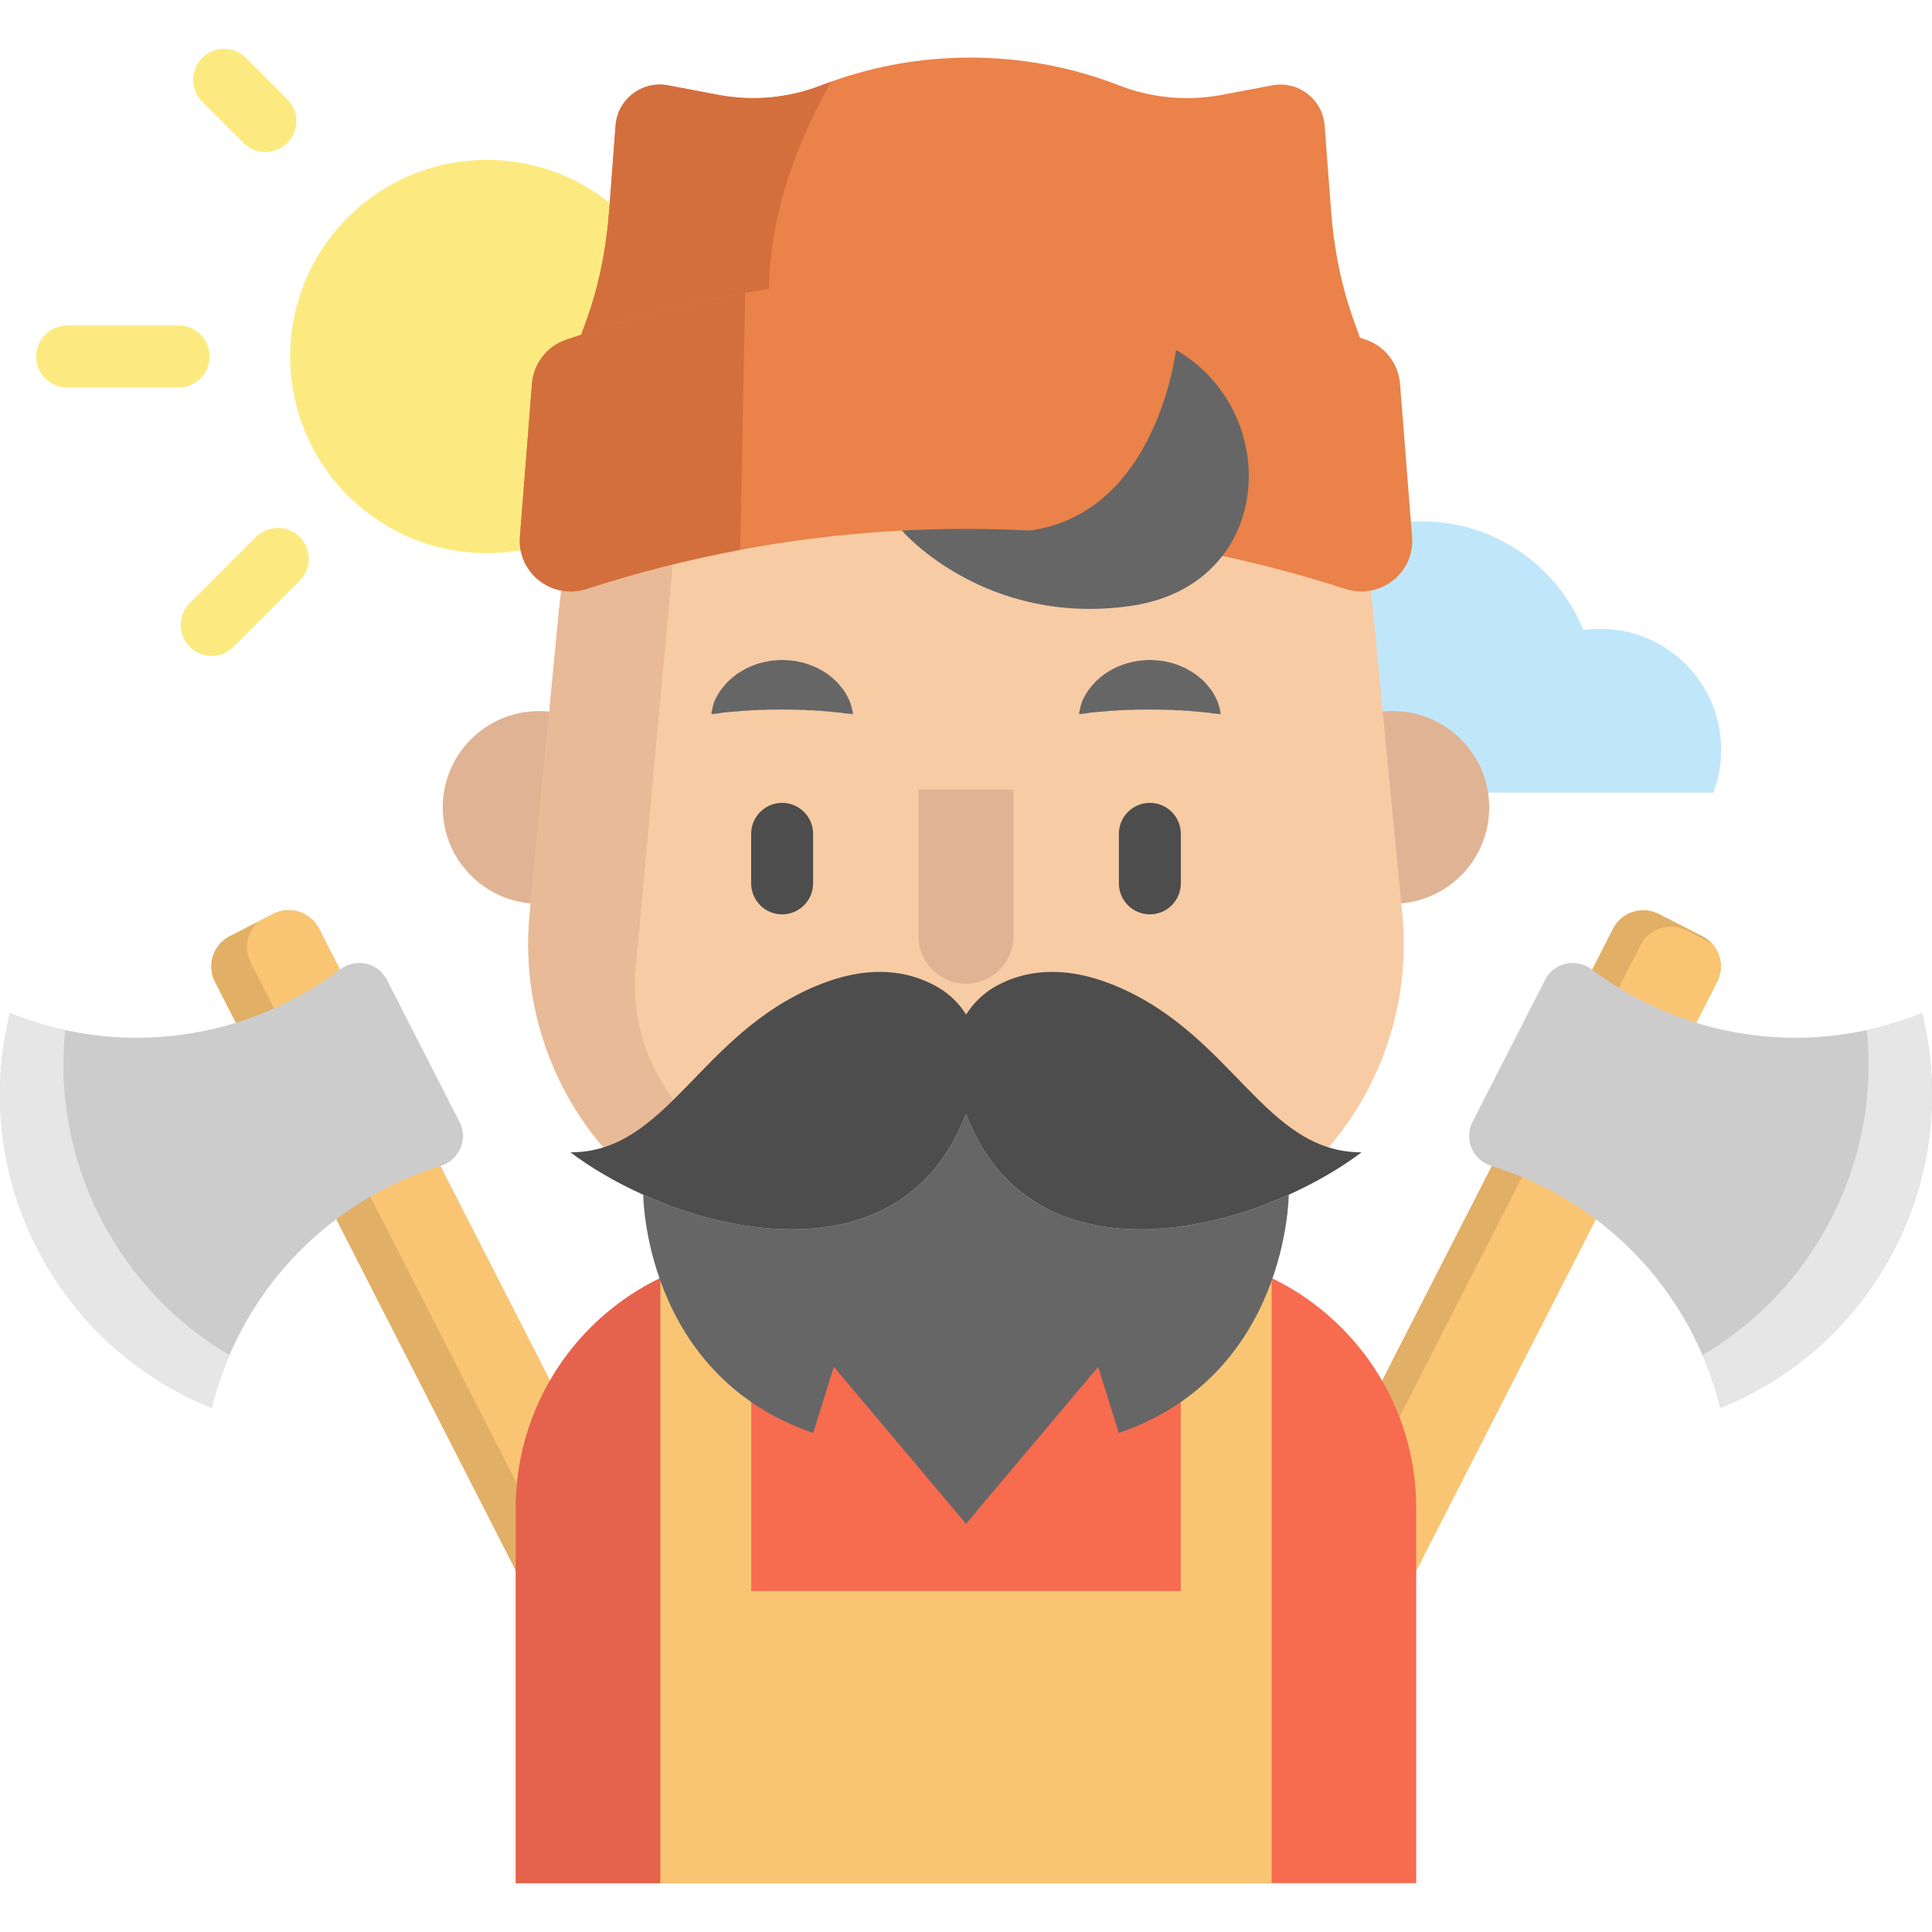 <?xml version="1.0" encoding="iso-8859-1"?>
<!-- Generator: Adobe Illustrator 19.0.0, SVG Export Plug-In . SVG Version: 6.00 Build 0)  -->
<svg version="1.1" id="Layer_1" xmlns="http://www.w3.org/2000/svg" xmlns:xlink="http://www.w3.org/1999/xlink" x="0px" y="0px"
	 viewBox="0 0 512 512" style="enable-background:new 0 0 512 512;" xml:space="preserve">
<path style="fill:#C0E7F9;" d="M329.464,166.648c1.52,0,3.012,0.114,4.476,0.319c5.308-13.011,16.367-23.06,30.016-26.994
	l-0.001-0.009c0.067-0.02,0.136-0.032,0.202-0.05c0.873-0.247,1.758-0.468,2.651-0.665c0.165-0.036,0.331-0.071,0.497-0.106
	c0.906-0.188,1.82-0.352,2.744-0.488c0.148-0.022,0.297-0.039,0.444-0.06c0.953-0.13,1.914-0.235,2.884-0.306
	c0.103-0.008,0.206-0.011,0.309-0.018c1.026-0.068,2.058-0.109,3.1-0.109c19.373,0,35.955,11.912,42.848,28.806
	c1.463-0.205,2.956-0.319,4.476-0.319c17.687,0,32.024,14.337,32.024,32.024c0,4.016-0.746,7.857-2.096,11.398h-68.056h-9.195
	h-77.251c-1.35-3.542-2.096-7.383-2.096-11.398C297.44,180.985,311.777,166.648,329.464,166.648z"/>
<circle style="fill:#FCEA81;" cx="129.013" cy="94.48" r="52.111"/>
<path style="fill:#E2AF66;" d="M455.044,260.207l-5.538,10.847l-26.597,52.045l-61.173,119.687l-5.56,10.891l-6.326-55.679
	l45.478-88.996l26.597-52.045l5.538-10.847c2.266-4.433,7.695-6.184,12.127-3.918l11.536,5.889c1.007,0.514,1.872,1.182,2.572,1.97
	C456.15,252.743,456.795,256.782,455.044,260.207z"/>
<path style="fill:#F9C573;" d="M455.044,260.207l-5.538,10.847l-26.597,52.045l-61.173,119.687l-4.586-40.41l45.467-88.996
	l26.597-52.045l5.549-10.847c2.266-4.433,7.695-6.184,12.127-3.918l6.808,3.481C456.15,252.743,456.795,256.782,455.044,260.207z"/>
<path style="fill:#CCCCCC;" d="M409.475,259.654c2.347-4.592,8.248-5.865,12.364-2.758c0.027,0.021,0.055,0.04,0.081,0.061
	c4.078,3.071,8.479,5.832,13.184,8.236c4.704,2.404,9.52,4.353,14.399,5.859c3.251,1.004,6.53,1.813,9.825,2.433
	c17.013,3.205,34.377,1.319,50.026-4.983c5.016,20.221,3.037,42.275-7.186,62.28c-10.225,20.009-26.936,34.529-46.263,42.311
	c-4.063-16.37-12.707-31.546-25.272-43.455c-2.433-2.306-5.011-4.49-7.728-6.535c-4.078-3.071-8.479-5.832-13.184-8.236
	c-4.704-2.404-9.52-4.353-14.399-5.859c-0.033-0.01-0.065-0.02-0.097-0.03c-4.929-1.515-7.355-7.044-5.009-11.636L409.475,259.654z"
	/>
<path style="fill:#E2AF66;" d="M162.158,397.998l-4.137,36.317l-2.2,19.362L89.098,323.099l-26.597-52.045l-5.549-10.847
	c-2.266-4.433-0.503-9.862,3.929-12.127l7.76-3.962l3.765-1.926c4.433-2.266,9.862-0.514,12.127,3.918l5.549,10.847l26.597,52.045
	L162.158,397.998z"/>
<path style="fill:#F9C573;" d="M162.158,397.998l-4.137,36.317L98.577,317.999L71.98,265.943l-5.538-10.847
	c-1.948-3.809-0.93-8.34,2.2-10.978l3.765-1.926c4.433-2.266,9.862-0.514,12.127,3.918l5.549,10.847l26.597,52.045L162.158,397.998z
	"/>
<path style="fill:#CCCCCC;" d="M121.784,297.342c2.347,4.592-0.08,10.12-5.009,11.636c-0.033,0.01-0.065,0.02-0.097,0.03
	c-4.878,1.506-9.694,3.455-14.399,5.859s-9.105,5.165-13.184,8.236c-2.718,2.047-5.295,4.23-7.728,6.535
	c-12.564,11.911-21.209,27.086-25.272,43.455c-19.326-7.782-36.037-22.302-46.263-42.311c-10.223-20.005-12.202-42.058-7.186-62.28
	c15.649,6.303,33.012,8.188,50.026,4.983c3.295-0.621,6.574-1.431,9.825-2.433c4.878-1.506,9.694-3.455,14.399-5.859
	s9.105-5.165,13.184-8.236c0.027-0.021,0.055-0.041,0.081-0.061c4.115-3.106,10.018-1.833,12.364,2.758L121.784,297.342z"/>
<g>
	<path style="fill:#E6E6E6;" d="M60.811,359.12c-1.948,4.52-3.524,9.194-4.717,13.977c-19.329-7.782-36.043-22.307-46.266-42.315
		c-10.223-20.008-12.204-42.063-7.18-62.279c4.728,1.905,9.621,3.415,14.612,4.477c-1.707,16.582,1.193,33.832,9.347,49.779
		C34.641,338.466,46.659,350.791,60.811,359.12z"/>
	<path style="fill:#E6E6E6;" d="M451.189,359.12c1.948,4.52,3.524,9.194,4.717,13.977c19.329-7.782,36.043-22.307,46.266-42.315
		c10.223-20.008,12.204-42.063,7.18-62.279c-4.728,1.905-9.621,3.415-14.612,4.477c1.707,16.582-1.193,33.832-9.347,49.779
		C477.359,338.466,465.341,350.791,451.189,359.12z"/>
</g>
<g>
	<path style="fill:#E0B394;" d="M141.711,239.487c-13.572-0.602-24.375-11.799-24.375-25.514c0-14.098,11.427-25.535,25.535-25.535
		c1.27,0,2.517,0.088,3.743,0.274L141.711,239.487z"/>
	<path style="fill:#E0B394;" d="M370.271,239.487c13.572-0.602,24.386-11.799,24.386-25.514c0-14.098-11.438-25.535-25.546-25.535
		c-1.27,0-2.528,0.098-3.743,0.274L370.271,239.487z"/>
</g>
<path style="fill:#F76B4F;" d="M307.613,332.008H204.389c-37.385,0-67.692,30.306-67.692,67.692v99.363h238.608V399.7
	C375.304,362.314,344.998,332.008,307.613,332.008z"/>
<path style="fill:#E5624C;" d="M246.097,332.008h-41.708c-37.385,0-67.692,30.306-67.692,67.692v99.363h41.708V399.7
	C178.404,362.314,208.711,332.008,246.097,332.008z"/>
<path style="fill:#F7CBA4;" d="M219.055,349.864l-44.929-32.643c-23.743-17.25-36.587-45.775-33.764-74.987l7.793-80.643
	c5.368-55.542,52.042-97.923,107.842-97.923l0,0c55.8,0,102.474,42.381,107.842,97.923l7.793,80.643
	c2.823,29.212-10.02,57.737-33.764,74.987l-44.929,32.643C270.911,365.868,241.083,365.868,219.055,349.864z"/>
<path style="fill:#E8BA97;" d="M168.322,258.127c-0.755,12.773,3.404,25.338,11.635,35.134l46.959,57.704
	c2.452,2.922,5.232,5.374,8.242,7.333c-5.648-1.97-11.077-4.794-16.101-8.439l-44.931-32.639
	c-23.74-17.25-36.579-45.773-33.755-74.986l7.782-80.645c5.319-55,51.137-97.096,106.224-97.895
	c-33.93,0.821-72.352,32.803-74.355,66.865L168.322,258.127z"/>
<path style="fill:#E0B394;" d="M268.584,209.243v38.856c0,6.951-5.636,12.587-12.587,12.587l0,0
	c-6.951,0-12.587-5.636-12.587-12.587v-38.856"/>
<polyline style="fill:#666666;" points="239.404,141.024 236.849,138.156 295.133,138.156 283.093,148.144 "/>
<path style="fill:#EA8249;" d="M360.4,89.493l-155.785-0.624l-50.567-0.197c0.306-0.876,0.613-1.74,0.941-2.605
	c3.634-9.719,5.659-19.964,6.447-30.308l1.697-22.482c0.525-6.983,7.005-11.952,13.879-10.661l13.375,2.528
	c9.15,1.729,18.585,0.843,27.265-2.528c0.865-0.339,1.74-0.668,2.616-0.974c11.504-4.137,23.894-6.381,36.82-6.381h0.011
	c13.901,0,27.199,2.605,39.425,7.355c8.68,3.371,18.114,4.247,27.265,2.528l13.364-2.528c6.885-1.292,13.364,3.678,13.89,10.661
	l1.697,22.471c0.777,10.354,2.802,20.599,6.436,30.308C359.601,87.195,360.006,88.344,360.4,89.493z"/>
<path style="fill:#D36F3D;" d="M204.615,88.869l-50.567-0.197c0.306-0.876,0.613-1.74,0.941-2.605
	c3.634-9.719,5.659-19.964,6.447-30.308l1.697-22.482c0.525-6.983,7.005-11.952,13.879-10.661l13.375,2.528
	c9.15,1.729,18.585,0.843,27.265-2.528c0.865-0.339,1.74-0.668,2.616-0.974C210.876,38.16,200.806,62.918,204.615,88.869z"/>
<polygon style="fill:#F9C573;" points="312.916,371.565 312.916,421.64 199.085,421.64 199.085,371.565 175.005,326.416 
	175.005,499.064 184.494,499.064 199.085,499.064 312.916,499.064 326.784,499.064 336.996,499.064 336.996,326.416 "/>
<path style="fill:#EA8249;" d="M374.213,142.238c0.755,9.613-8.519,16.811-17.69,13.834
	c-51.946-16.866-107.091-20.324-160.358-10.362c-13.714,2.563-27.305,6.013-40.683,10.354c-9.182,2.979-18.459-4.239-17.701-13.862
	c1.064-13.496,2.127-26.989,3.191-40.476c0.42-5.329,3.938-9.935,8.992-11.676c15.58-5.37,31.466-9.517,47.526-12.443
	c54.729-10.005,111.415-5.848,164.534,12.443c5.058,1.741,8.579,6.348,8.999,11.681
	C372.088,115.228,373.152,128.731,374.213,142.238z"/>
<path style="fill:#D36F3D;" d="M197.49,77.607l-1.324,68.102c-13.714,2.563-27.305,6.013-40.683,10.354
	c-9.182,2.979-18.459-4.239-17.701-13.862c1.064-13.496,2.127-26.989,3.191-40.476c0.42-5.329,3.938-9.935,8.992-11.676
	C165.544,84.681,181.431,80.532,197.49,77.607z"/>
<path style="fill:#4D4D4D;" d="M360.816,305.379c-5.341,4.039-11.963,7.946-19.286,11.241
	c-29.684,13.331-70.937,16.615-85.538-21.409c-14.59,38.024-55.843,34.74-85.527,21.409c-7.322-3.295-13.944-7.202-19.286-11.241
	c25.787,0,34.073-31.315,65.387-44.208c14.349-5.91,24.824-3.689,31.971,0.449c3.13,1.806,5.659,4.312,7.487,7.246
	c1.97-3.13,4.728-5.801,8.143-7.651c7.114-3.875,17.381-5.757,31.26-0.044C326.743,274.064,335.029,305.379,360.816,305.379z"/>
<path style="fill:#666666;" d="M341.53,316.62c0,0-0.153,47.798-45.029,63.122l-5.473-17.513l-35.025,41.592l-35.025-41.592
	l-5.473,17.513c-44.876-15.323-45.04-63.122-45.04-63.122c29.684,13.331,70.937,16.615,85.527-21.409
	C270.594,333.235,311.846,329.951,341.53,316.62z"/>
<g>
	<path style="fill:#FCEA81;" d="M47.35,102.688H17.797c-4.534,0-8.209-3.675-8.209-8.209c0-4.534,3.675-8.209,8.209-8.209H47.35
		c4.534,0,8.209,3.675,8.209,8.209C55.559,99.012,51.883,102.688,47.35,102.688z"/>
	<path style="fill:#FCEA81;" d="M56.106,173.832c-2.1,0-4.202-0.801-5.804-2.405c-3.206-3.206-3.206-8.404,0-11.609l17.513-17.513
		c3.206-3.206,8.404-3.206,11.609,0c3.206,3.206,3.206,8.404,0,11.609L61.91,171.428C60.308,173.03,58.207,173.832,56.106,173.832z"
		/>
	<path style="fill:#FCEA81;" d="M70.335,40.3c-2.1,0-4.202-0.801-5.804-2.405L53.585,26.95c-3.206-3.206-3.206-8.404,0-11.609
		c3.206-3.206,8.404-3.206,11.609,0l10.945,10.945c3.206,3.206,3.206,8.404,0,11.609C74.537,39.497,72.436,40.3,70.335,40.3z"/>
</g>
<path style="fill:#4D4D4D;" d="M207.272,242.314c-4.534,0-8.209-3.675-8.209-8.209v-13.13c0-4.534,3.675-8.209,8.209-8.209
	c4.534,0,8.209,3.675,8.209,8.209v13.13C215.481,238.639,211.805,242.314,207.272,242.314z"/>
<g>
	<path style="fill:#666666;" d="M285.954,189.234c0,0,0.022-0.218,0.095-0.592c0.084-0.362,0.17-0.935,0.354-1.583
		c0.082-0.335,0.188-0.684,0.31-1.068c0.159-0.39,0.372-0.781,0.599-1.226c0.224-0.447,0.508-0.888,0.806-1.383
		c0.3-0.503,0.658-0.885,1.024-1.371c0.372-0.467,0.791-0.919,1.229-1.405c0.463-0.439,0.965-0.871,1.5-1.306
		c1.045-0.921,2.323-1.586,3.654-2.326c1.377-0.582,2.838-1.214,4.403-1.506c1.55-0.403,3.175-0.498,4.796-0.574
		c1.621,0.074,3.247,0.161,4.798,0.561c1.566,0.289,3.029,0.924,4.407,1.502c1.332,0.739,2.61,1.403,3.657,2.325
		c0.533,0.436,1.037,0.869,1.501,1.306c0.438,0.487,0.855,0.943,1.229,1.408c0.361,0.484,0.737,0.881,1.011,1.365
		c0.276,0.482,0.543,0.913,0.76,1.35c0.216,0.438,0.425,0.823,0.582,1.212c0.143,0.405,0.27,0.772,0.364,1.119
		c0.208,0.671,0.294,1.248,0.374,1.609c0.07,0.373,0.085,0.586,0.085,0.586s-0.227-0.005-0.61-0.043
		c-0.372-0.048-0.95-0.072-1.588-0.165c-0.331-0.034-0.668-0.095-1.039-0.144c-0.395-0.019-0.785-0.073-1.208-0.106
		c-0.831-0.088-1.698-0.218-2.651-0.255c-0.468-0.031-0.923-0.098-1.398-0.138c-0.491-0.007-0.976-0.032-1.458-0.068
		c-0.944-0.123-1.969-0.05-2.921-0.17c-1.001,0.036-1.96-0.086-2.953-0.056c-0.976-0.073-1.964,0.004-2.943-0.065
		c-0.98,0.067-1.967-0.019-2.945,0.053c-0.994-0.035-1.953,0.092-2.956,0.051c-0.953,0.118-1.981,0.045-2.925,0.169
		c-0.482,0.036-0.966,0.062-1.459,0.068c-0.475,0.039-0.927,0.112-1.398,0.14c-0.972,0.053-1.78,0.144-2.591,0.215
		c-0.426,0.033-0.824,0.063-1.193,0.091c-0.393,0.071-0.752,0.15-1.093,0.195c-0.662,0.117-1.241,0.144-1.609,0.192
		C286.173,189.234,285.954,189.234,285.954,189.234z"/>
	<path style="fill:#666666;" d="M188.504,189.234c0,0,0.022-0.218,0.095-0.592c0.084-0.362,0.17-0.935,0.354-1.583
		c0.082-0.335,0.188-0.684,0.31-1.068c0.159-0.39,0.372-0.781,0.599-1.226c0.224-0.447,0.508-0.888,0.806-1.383
		c0.3-0.503,0.658-0.885,1.024-1.371c0.372-0.467,0.791-0.919,1.229-1.405c0.463-0.439,0.965-0.871,1.499-1.306
		c1.045-0.921,2.323-1.586,3.654-2.326c1.377-0.582,2.838-1.214,4.403-1.506c1.55-0.403,3.175-0.498,4.796-0.574
		c1.621,0.074,3.247,0.161,4.798,0.561c1.566,0.289,3.029,0.924,4.407,1.502c1.332,0.739,2.61,1.403,3.657,2.325
		c0.533,0.436,1.037,0.869,1.501,1.306c0.438,0.487,0.855,0.943,1.229,1.408c0.361,0.484,0.737,0.881,1.011,1.365
		c0.276,0.482,0.543,0.913,0.76,1.35c0.216,0.438,0.425,0.823,0.582,1.212c0.143,0.405,0.27,0.772,0.364,1.119
		c0.208,0.671,0.294,1.248,0.374,1.609c0.07,0.373,0.085,0.586,0.085,0.586s-0.227-0.005-0.61-0.043
		c-0.372-0.048-0.95-0.072-1.588-0.165c-0.331-0.034-0.668-0.095-1.039-0.144c-0.395-0.019-0.785-0.073-1.208-0.106
		c-0.831-0.088-1.698-0.218-2.651-0.255c-0.468-0.031-0.923-0.098-1.398-0.138c-0.491-0.007-0.976-0.032-1.458-0.068
		c-0.943-0.123-1.969-0.05-2.921-0.17c-1.001,0.036-1.96-0.086-2.953-0.056c-0.976-0.073-1.964,0.004-2.943-0.065
		c-0.98,0.067-1.967-0.019-2.945,0.053c-0.994-0.035-1.953,0.092-2.956,0.051c-0.953,0.118-1.981,0.045-2.925,0.169
		c-0.482,0.036-0.966,0.062-1.459,0.068c-0.475,0.039-0.927,0.112-1.398,0.14c-0.972,0.053-1.78,0.144-2.591,0.215
		c-0.426,0.033-0.824,0.063-1.193,0.091c-0.393,0.071-0.752,0.15-1.093,0.195c-0.662,0.117-1.241,0.144-1.609,0.192
		C188.723,189.234,188.504,189.234,188.504,189.234z"/>
</g>
<path style="fill:#4D4D4D;" d="M304.722,242.314c-4.534,0-8.209-3.675-8.209-8.209v-13.13c0-4.534,3.675-8.209,8.209-8.209
	s8.209,3.675,8.209,8.209v13.13C312.931,238.639,309.256,242.314,304.722,242.314z"/>
<path style="fill:#666666;" d="M311.643,92.722c17.786,10.256,23.598,32.059,16.112,48.302c-4.488,9.752-13.78,17.502-28.151,19.559
	c-38.309,5.473-60.199-19.559-60.199-19.559h27.363C306.17,141.024,311.643,92.722,311.643,92.722z"/>
<g>
</g>
<g>
</g>
<g>
</g>
<g>
</g>
<g>
</g>
<g>
</g>
<g>
</g>
<g>
</g>
<g>
</g>
<g>
</g>
<g>
</g>
<g>
</g>
<g>
</g>
<g>
</g>
<g>
</g>
</svg>
